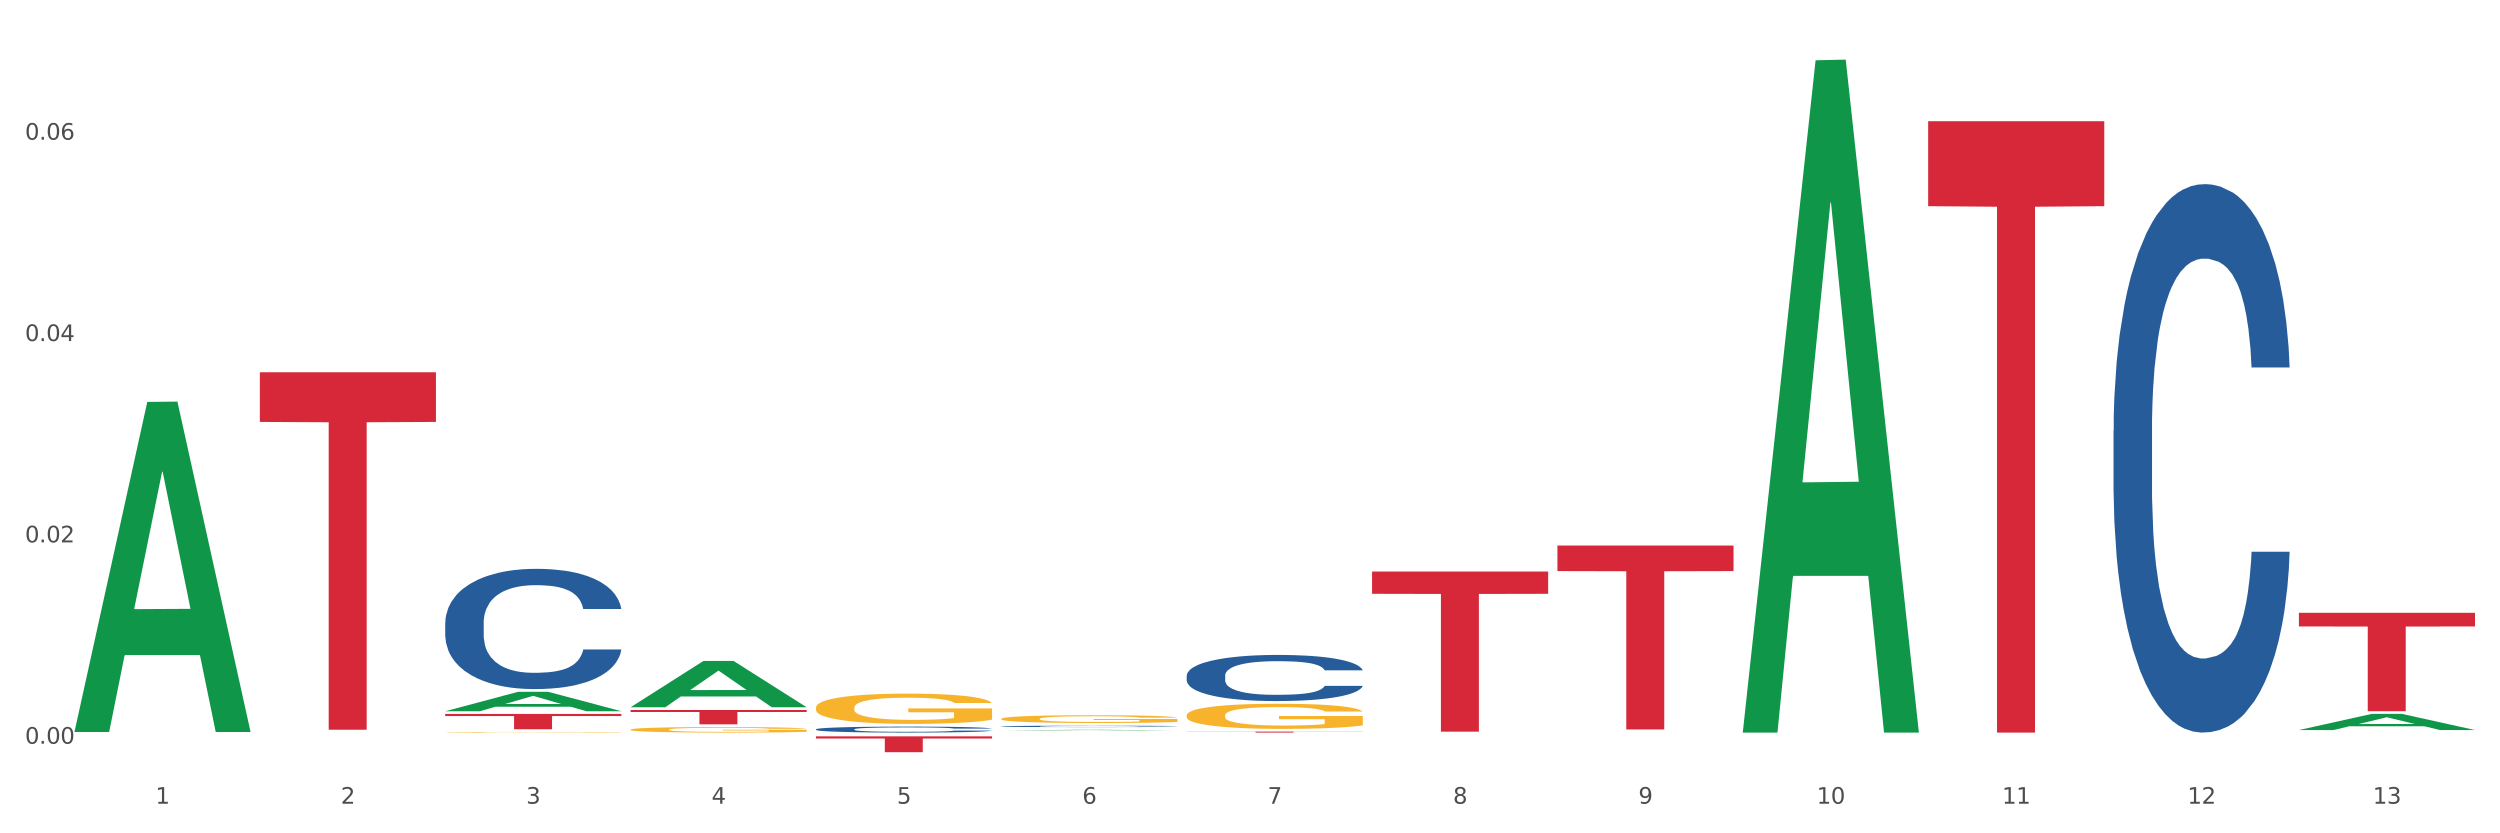 <?xml version="1.0" encoding="utf-8" standalone="no"?>
<!DOCTYPE svg PUBLIC "-//W3C//DTD SVG 1.1//EN"
  "http://www.w3.org/Graphics/SVG/1.1/DTD/svg11.dtd">
<svg xmlns:xlink="http://www.w3.org/1999/xlink" width="1080pt" height="360pt" viewBox="0 0 1080 360" xmlns="http://www.w3.org/2000/svg" version="1.1">
 <rect x="0" y="0" width="1080" height="360" fill="#333333" stroke="none"/>
 <defs>
  <style type="text/css">*{stroke-linejoin: round; stroke-linecap: butt}</style>
 </defs>
 <g id="figure_1">
  <g id="patch_1">
   <path d="M 0 360 
L 1080 360 
L 1080 0 
L 0 0 
z
" style="fill: #ffffff; stroke: #ffffff; stroke-linejoin: miter"/>
  </g>
  <g id="axes_1">
   <g id="matplotlib.axis_1">
    <g id="xtick_1">
     <g id="text_1">
      <!-- 1 -->
      <g style="fill: #4d4d4d" transform="translate(67.159 347.204) scale(0.096 -0.096)">
       <defs>
        <path id="DejaVuSans-31" d="M 794 531 
L 1825 531 
L 1825 4091 
L 703 3866 
L 703 4441 
L 1819 4666 
L 2450 4666 
L 2450 531 
L 3481 531 
L 3481 0 
L 794 0 
L 794 531 
z
" transform="scale(0.016)"/>
       </defs>
       <use xlink:href="#DejaVuSans-31"/>
      </g>
     </g>
    </g>
    <g id="xtick_2">
     <g id="text_2">
      <!-- 2 -->
      <g style="fill: #4d4d4d" transform="translate(147.238 347.204) scale(0.096 -0.096)">
       <defs>
        <path id="DejaVuSans-32" d="M 1228 531 
L 3431 531 
L 3431 0 
L 469 0 
L 469 531 
Q 828 903 1448 1529 
Q 2069 2156 2228 2338 
Q 2531 2678 2651 2914 
Q 2772 3150 2772 3378 
Q 2772 3750 2511 3984 
Q 2250 4219 1831 4219 
Q 1534 4219 1204 4116 
Q 875 4013 500 3803 
L 500 4441 
Q 881 4594 1212 4672 
Q 1544 4750 1819 4750 
Q 2544 4750 2975 4387 
Q 3406 4025 3406 3419 
Q 3406 3131 3298 2873 
Q 3191 2616 2906 2266 
Q 2828 2175 2409 1742 
Q 1991 1309 1228 531 
z
" transform="scale(0.016)"/>
       </defs>
       <use xlink:href="#DejaVuSans-32"/>
      </g>
     </g>
    </g>
    <g id="xtick_3">
     <g id="text_3">
      <!-- 3 -->
      <g style="fill: #4d4d4d" transform="translate(227.317 347.204) scale(0.096 -0.096)">
       <defs>
        <path id="DejaVuSans-33" d="M 2597 2516 
Q 3050 2419 3304 2112 
Q 3559 1806 3559 1356 
Q 3559 666 3084 287 
Q 2609 -91 1734 -91 
Q 1441 -91 1130 -33 
Q 819 25 488 141 
L 488 750 
Q 750 597 1062 519 
Q 1375 441 1716 441 
Q 2309 441 2620 675 
Q 2931 909 2931 1356 
Q 2931 1769 2642 2001 
Q 2353 2234 1838 2234 
L 1294 2234 
L 1294 2753 
L 1863 2753 
Q 2328 2753 2575 2939 
Q 2822 3125 2822 3475 
Q 2822 3834 2567 4026 
Q 2313 4219 1838 4219 
Q 1578 4219 1281 4162 
Q 984 4106 628 3988 
L 628 4550 
Q 988 4650 1302 4700 
Q 1616 4750 1894 4750 
Q 2613 4750 3031 4423 
Q 3450 4097 3450 3541 
Q 3450 3153 3228 2886 
Q 3006 2619 2597 2516 
z
" transform="scale(0.016)"/>
       </defs>
       <use xlink:href="#DejaVuSans-33"/>
      </g>
     </g>
    </g>
    <g id="xtick_4">
     <g id="text_4">
      <!-- 4 -->
      <g style="fill: #4d4d4d" transform="translate(307.396 347.204) scale(0.096 -0.096)">
       <defs>
        <path id="DejaVuSans-34" d="M 2419 4116 
L 825 1625 
L 2419 1625 
L 2419 4116 
z
M 2253 4666 
L 3047 4666 
L 3047 1625 
L 3713 1625 
L 3713 1100 
L 3047 1100 
L 3047 0 
L 2419 0 
L 2419 1100 
L 313 1100 
L 313 1709 
L 2253 4666 
z
" transform="scale(0.016)"/>
       </defs>
       <use xlink:href="#DejaVuSans-34"/>
      </g>
     </g>
    </g>
    <g id="xtick_5">
     <g id="text_5">
      <!-- 5 -->
      <g style="fill: #4d4d4d" transform="translate(387.475 347.204) scale(0.096 -0.096)">
       <defs>
        <path id="DejaVuSans-35" d="M 691 4666 
L 3169 4666 
L 3169 4134 
L 1269 4134 
L 1269 2991 
Q 1406 3038 1543 3061 
Q 1681 3084 1819 3084 
Q 2600 3084 3056 2656 
Q 3513 2228 3513 1497 
Q 3513 744 3044 326 
Q 2575 -91 1722 -91 
Q 1428 -91 1123 -41 
Q 819 9 494 109 
L 494 744 
Q 775 591 1075 516 
Q 1375 441 1709 441 
Q 2250 441 2565 725 
Q 2881 1009 2881 1497 
Q 2881 1984 2565 2268 
Q 2250 2553 1709 2553 
Q 1456 2553 1204 2497 
Q 953 2441 691 2322 
L 691 4666 
z
" transform="scale(0.016)"/>
       </defs>
       <use xlink:href="#DejaVuSans-35"/>
      </g>
     </g>
    </g>
    <g id="xtick_6">
     <g id="text_6">
      <!-- 6 -->
      <g style="fill: #4d4d4d" transform="translate(467.554 347.204) scale(0.096 -0.096)">
       <defs>
        <path id="DejaVuSans-36" d="M 2113 2584 
Q 1688 2584 1439 2293 
Q 1191 2003 1191 1497 
Q 1191 994 1439 701 
Q 1688 409 2113 409 
Q 2538 409 2786 701 
Q 3034 994 3034 1497 
Q 3034 2003 2786 2293 
Q 2538 2584 2113 2584 
z
M 3366 4563 
L 3366 3988 
Q 3128 4100 2886 4159 
Q 2644 4219 2406 4219 
Q 1781 4219 1451 3797 
Q 1122 3375 1075 2522 
Q 1259 2794 1537 2939 
Q 1816 3084 2150 3084 
Q 2853 3084 3261 2657 
Q 3669 2231 3669 1497 
Q 3669 778 3244 343 
Q 2819 -91 2113 -91 
Q 1303 -91 875 529 
Q 447 1150 447 2328 
Q 447 3434 972 4092 
Q 1497 4750 2381 4750 
Q 2619 4750 2861 4703 
Q 3103 4656 3366 4563 
z
" transform="scale(0.016)"/>
       </defs>
       <use xlink:href="#DejaVuSans-36"/>
      </g>
     </g>
    </g>
    <g id="xtick_7">
     <g id="text_7">
      <!-- 7 -->
      <g style="fill: #4d4d4d" transform="translate(547.634 347.204) scale(0.096 -0.096)">
       <defs>
        <path id="DejaVuSans-37" d="M 525 4666 
L 3525 4666 
L 3525 4397 
L 1831 0 
L 1172 0 
L 2766 4134 
L 525 4134 
L 525 4666 
z
" transform="scale(0.016)"/>
       </defs>
       <use xlink:href="#DejaVuSans-37"/>
      </g>
     </g>
    </g>
    <g id="xtick_8">
     <g id="text_8">
      <!-- 8 -->
      <g style="fill: #4d4d4d" transform="translate(627.713 347.204) scale(0.096 -0.096)">
       <defs>
        <path id="DejaVuSans-38" d="M 2034 2216 
Q 1584 2216 1326 1975 
Q 1069 1734 1069 1313 
Q 1069 891 1326 650 
Q 1584 409 2034 409 
Q 2484 409 2743 651 
Q 3003 894 3003 1313 
Q 3003 1734 2745 1975 
Q 2488 2216 2034 2216 
z
M 1403 2484 
Q 997 2584 770 2862 
Q 544 3141 544 3541 
Q 544 4100 942 4425 
Q 1341 4750 2034 4750 
Q 2731 4750 3128 4425 
Q 3525 4100 3525 3541 
Q 3525 3141 3298 2862 
Q 3072 2584 2669 2484 
Q 3125 2378 3379 2068 
Q 3634 1759 3634 1313 
Q 3634 634 3220 271 
Q 2806 -91 2034 -91 
Q 1263 -91 848 271 
Q 434 634 434 1313 
Q 434 1759 690 2068 
Q 947 2378 1403 2484 
z
M 1172 3481 
Q 1172 3119 1398 2916 
Q 1625 2713 2034 2713 
Q 2441 2713 2670 2916 
Q 2900 3119 2900 3481 
Q 2900 3844 2670 4047 
Q 2441 4250 2034 4250 
Q 1625 4250 1398 4047 
Q 1172 3844 1172 3481 
z
" transform="scale(0.016)"/>
       </defs>
       <use xlink:href="#DejaVuSans-38"/>
      </g>
     </g>
    </g>
    <g id="xtick_9">
     <g id="text_9">
      <!-- 9 -->
      <g style="fill: #4d4d4d" transform="translate(707.792 347.204) scale(0.096 -0.096)">
       <defs>
        <path id="DejaVuSans-39" d="M 703 97 
L 703 672 
Q 941 559 1184 500 
Q 1428 441 1663 441 
Q 2288 441 2617 861 
Q 2947 1281 2994 2138 
Q 2813 1869 2534 1725 
Q 2256 1581 1919 1581 
Q 1219 1581 811 2004 
Q 403 2428 403 3163 
Q 403 3881 828 4315 
Q 1253 4750 1959 4750 
Q 2769 4750 3195 4129 
Q 3622 3509 3622 2328 
Q 3622 1225 3098 567 
Q 2575 -91 1691 -91 
Q 1453 -91 1209 -44 
Q 966 3 703 97 
z
M 1959 2075 
Q 2384 2075 2632 2365 
Q 2881 2656 2881 3163 
Q 2881 3666 2632 3958 
Q 2384 4250 1959 4250 
Q 1534 4250 1286 3958 
Q 1038 3666 1038 3163 
Q 1038 2656 1286 2365 
Q 1534 2075 1959 2075 
z
" transform="scale(0.016)"/>
       </defs>
       <use xlink:href="#DejaVuSans-39"/>
      </g>
     </g>
    </g>
    <g id="xtick_10">
     <g id="text_10">
      <!-- 10 -->
      <g style="fill: #4d4d4d" transform="translate(784.817 347.204) scale(0.096 -0.096)">
       <defs>
        <path id="DejaVuSans-30" d="M 2034 4250 
Q 1547 4250 1301 3770 
Q 1056 3291 1056 2328 
Q 1056 1369 1301 889 
Q 1547 409 2034 409 
Q 2525 409 2770 889 
Q 3016 1369 3016 2328 
Q 3016 3291 2770 3770 
Q 2525 4250 2034 4250 
z
M 2034 4750 
Q 2819 4750 3233 4129 
Q 3647 3509 3647 2328 
Q 3647 1150 3233 529 
Q 2819 -91 2034 -91 
Q 1250 -91 836 529 
Q 422 1150 422 2328 
Q 422 3509 836 4129 
Q 1250 4750 2034 4750 
z
" transform="scale(0.016)"/>
       </defs>
       <use xlink:href="#DejaVuSans-31"/>
       <use xlink:href="#DejaVuSans-30" transform="translate(63.623 0)"/>
      </g>
     </g>
    </g>
    <g id="xtick_11">
     <g id="text_11">
      <!-- 11 -->
      <g style="fill: #4d4d4d" transform="translate(864.896 347.204) scale(0.096 -0.096)">
       <use xlink:href="#DejaVuSans-31"/>
       <use xlink:href="#DejaVuSans-31" transform="translate(63.623 0)"/>
      </g>
     </g>
    </g>
    <g id="xtick_12">
     <g id="text_12">
      <!-- 12 -->
      <g style="fill: #4d4d4d" transform="translate(944.975 347.204) scale(0.096 -0.096)">
       <use xlink:href="#DejaVuSans-31"/>
       <use xlink:href="#DejaVuSans-32" transform="translate(63.623 0)"/>
      </g>
     </g>
    </g>
    <g id="xtick_13">
     <g id="text_13">
      <!-- 13 -->
      <g style="fill: #4d4d4d" transform="translate(1025.054 347.204) scale(0.096 -0.096)">
       <use xlink:href="#DejaVuSans-31"/>
       <use xlink:href="#DejaVuSans-33" transform="translate(63.623 0)"/>
      </g>
     </g>
    </g>
    <g id="xtick_14"/>
    <g id="xtick_15"/>
    <g id="xtick_16"/>
    <g id="xtick_17"/>
    <g id="xtick_18"/>
    <g id="xtick_19"/>
    <g id="xtick_20"/>
    <g id="xtick_21"/>
    <g id="xtick_22"/>
    <g id="xtick_23"/>
    <g id="xtick_24"/>
    <g id="xtick_25"/>
   </g>
   <g id="matplotlib.axis_2">
    <g id="ytick_1">
     <g id="text_14">
      <!-- 0.00 -->
      <g style="fill: #4d4d4d" transform="translate(10.8 321.289) scale(0.096 -0.096)">
       <defs>
        <path id="DejaVuSans-2e" d="M 684 794 
L 1344 794 
L 1344 0 
L 684 0 
L 684 794 
z
" transform="scale(0.016)"/>
       </defs>
       <use xlink:href="#DejaVuSans-30"/>
       <use xlink:href="#DejaVuSans-2e" transform="translate(63.623 0)"/>
       <use xlink:href="#DejaVuSans-30" transform="translate(95.41 0)"/>
       <use xlink:href="#DejaVuSans-30" transform="translate(159.033 0)"/>
      </g>
     </g>
    </g>
    <g id="ytick_2">
     <g id="text_15">
      <!-- 0.02 -->
      <g style="fill: #4d4d4d" transform="translate(10.8 234.309) scale(0.096 -0.096)">
       <use xlink:href="#DejaVuSans-30"/>
       <use xlink:href="#DejaVuSans-2e" transform="translate(63.623 0)"/>
       <use xlink:href="#DejaVuSans-30" transform="translate(95.41 0)"/>
       <use xlink:href="#DejaVuSans-32" transform="translate(159.033 0)"/>
      </g>
     </g>
    </g>
    <g id="ytick_3">
     <g id="text_16">
      <!-- 0.04 -->
      <g style="fill: #4d4d4d" transform="translate(10.8 147.33) scale(0.096 -0.096)">
       <use xlink:href="#DejaVuSans-30"/>
       <use xlink:href="#DejaVuSans-2e" transform="translate(63.623 0)"/>
       <use xlink:href="#DejaVuSans-30" transform="translate(95.41 0)"/>
       <use xlink:href="#DejaVuSans-34" transform="translate(159.033 0)"/>
      </g>
     </g>
    </g>
    <g id="ytick_4">
     <g id="text_17">
      <!-- 0.06 -->
      <g style="fill: #4d4d4d" transform="translate(10.8 60.35) scale(0.096 -0.096)">
       <use xlink:href="#DejaVuSans-30"/>
       <use xlink:href="#DejaVuSans-2e" transform="translate(63.623 0)"/>
       <use xlink:href="#DejaVuSans-30" transform="translate(95.41 0)"/>
       <use xlink:href="#DejaVuSans-36" transform="translate(159.033 0)"/>
      </g>
     </g>
    </g>
    <g id="ytick_5"/>
    <g id="ytick_6"/>
    <g id="ytick_7"/>
    <g id="ytick_8"/>
   </g>
   <g id="PolyCollection_1">
    <path d="M 32.175 315.951 
L 32.253 315.817 
L 63.625 173.626 
L 76.644 173.492 
L 108.25 316.219 
L 93.192 316.219 
L 86.369 282.983 
L 53.978 282.983 
L 53.743 283.519 
L 47.155 316.219 
L 32.175 316.219 
L 32.175 315.951 
L 58.056 263.148 
L 82.291 263.014 
L 70.291 203.913 
L 70.134 203.645 
L 69.977 204.047 
L 57.978 263.014 
L 58.056 263.148 
L 32.175 315.951 
z
" clip-path="url(#p0281489a47)" style="fill: #109648"/>
    <path d="M 192.333 316.326 
L 192.423 316.326 
L 192.423 316.317 
L 192.603 316.309 
L 193.501 316.29 
L 194.848 316.275 
L 195.836 316.266 
L 196.824 316.26 
L 197.992 316.253 
L 199.429 316.246 
L 202.034 316.236 
L 203.65 316.23 
L 205.626 316.225 
L 209.219 316.217 
L 211.824 316.212 
L 214.518 316.208 
L 218.919 316.204 
L 221.793 316.202 
L 224.847 316.2 
L 228.53 316.199 
L 231.314 316.199 
L 237.422 316.2 
L 242.631 316.202 
L 245.146 316.204 
L 248.379 316.207 
L 250.086 316.209 
L 252.87 316.213 
L 255.744 316.218 
L 257.72 316.223 
L 260.684 316.231 
L 262.93 316.24 
L 264.995 316.25 
L 266.073 316.258 
L 266.882 316.264 
L 267.6 316.272 
L 268.319 316.284 
L 252.152 316.284 
L 251.523 316.276 
L 250.535 316.267 
L 249.098 316.259 
L 247.84 316.254 
L 245.685 316.248 
L 243.709 316.244 
L 241.643 316.241 
L 239.128 316.239 
L 237.152 316.237 
L 234.368 316.236 
L 228.889 316.237 
L 225.206 316.239 
L 222.692 316.241 
L 221.075 316.243 
L 219.638 316.246 
L 218.021 316.249 
L 216.135 316.255 
L 214.788 316.259 
L 213.44 316.265 
L 212.363 316.271 
L 211.375 316.278 
L 210.566 316.286 
L 209.937 316.294 
L 209.399 316.303 
L 208.949 316.319 
L 208.949 316.354 
L 209.129 316.361 
L 209.578 316.372 
L 210.117 316.379 
L 211.015 316.389 
L 211.824 316.395 
L 213.351 316.404 
L 215.057 316.411 
L 216.404 316.416 
L 217.752 316.42 
L 220.087 316.426 
L 222.692 316.43 
L 224.937 316.433 
L 227.991 316.436 
L 230.057 316.437 
L 231.853 316.437 
L 236.254 316.437 
L 239.398 316.436 
L 242.9 316.435 
L 245.595 316.432 
L 247.84 316.43 
L 250.355 316.425 
L 251.972 316.421 
L 251.972 316.368 
L 232.212 316.368 
L 232.212 316.333 
L 268.408 316.333 
L 268.408 316.436 
L 266.882 316.441 
L 265.175 316.446 
L 263.379 316.45 
L 260.684 316.455 
L 257.451 316.46 
L 254.577 316.464 
L 251.523 316.467 
L 247.93 316.469 
L 243.26 316.472 
L 240.386 316.473 
L 236.793 316.474 
L 232.571 316.474 
L 228.889 316.473 
L 225.296 316.472 
L 221.524 316.47 
L 217.841 316.467 
L 215.057 316.463 
L 212.273 316.459 
L 209.309 316.454 
L 206.974 316.449 
L 205.177 316.445 
L 203.201 316.439 
L 201.046 316.431 
L 199.429 316.425 
L 197.992 316.418 
L 196.465 316.408 
L 195.387 316.401 
L 194.309 316.391 
L 193.681 316.384 
L 192.962 316.372 
L 192.423 316.357 
L 192.333 316.326 
z
" clip-path="url(#p0281489a47)" style="fill: #f7b32b"/>
    <path d="M 192.333 269.076 
L 192.423 269.029 
L 192.423 267.701 
L 192.693 265.898 
L 193.682 262.577 
L 194.941 260.062 
L 197.099 257.121 
L 198.268 255.887 
L 199.797 254.511 
L 202.944 252.281 
L 206.541 250.383 
L 209.059 249.34 
L 210.947 248.675 
L 215.174 247.489 
L 217.602 246.967 
L 220.12 246.54 
L 222.278 246.256 
L 225.875 245.924 
L 228.752 245.781 
L 232.079 245.734 
L 234.867 245.781 
L 238.554 245.971 
L 243.949 246.54 
L 246.018 246.873 
L 248.805 247.442 
L 251.683 248.201 
L 254.021 248.96 
L 256.718 250.051 
L 259.506 251.475 
L 262.204 253.278 
L 264.092 254.938 
L 265.621 256.694 
L 266.97 258.829 
L 267.959 261.153 
L 268.408 263.098 
L 251.953 263.098 
L 251.503 261.343 
L 250.604 259.445 
L 249.704 258.164 
L 248.715 257.121 
L 247.187 255.934 
L 245.838 255.175 
L 243.59 254.274 
L 241.521 253.705 
L 239.813 253.372 
L 237.745 253.088 
L 233.338 252.803 
L 230.191 252.803 
L 228.213 252.898 
L 225.785 253.135 
L 223.717 253.467 
L 221.289 254.037 
L 219.4 254.653 
L 217.512 255.46 
L 216.433 256.029 
L 214.814 257.073 
L 213.735 257.927 
L 212.296 259.398 
L 211.487 260.442 
L 210.048 263.146 
L 209.419 265.139 
L 209.149 266.514 
L 208.969 268.033 
L 208.969 275.434 
L 209.509 278.755 
L 209.958 280.178 
L 210.678 281.792 
L 212.027 283.879 
L 214.005 285.919 
L 216.073 287.39 
L 217.782 288.291 
L 219.4 288.956 
L 221.019 289.477 
L 222.997 289.952 
L 224.616 290.237 
L 227.044 290.521 
L 229.921 290.664 
L 232.169 290.664 
L 236.755 290.426 
L 238.824 290.189 
L 240.802 289.857 
L 242.96 289.335 
L 244.669 288.766 
L 245.658 288.339 
L 247.276 287.437 
L 248.535 286.488 
L 249.615 285.397 
L 250.334 284.448 
L 251.143 283.025 
L 251.773 281.412 
L 251.953 280.558 
L 268.408 280.558 
L 268.049 282.266 
L 267.419 283.927 
L 266.16 286.156 
L 265.171 287.437 
L 263.643 289.003 
L 262.024 290.331 
L 259.776 291.802 
L 257.708 292.893 
L 255.549 293.842 
L 253.211 294.696 
L 248.985 295.882 
L 247.456 296.215 
L 244.219 296.784 
L 241.701 297.116 
L 238.014 297.448 
L 234.238 297.638 
L 230.281 297.685 
L 226.774 297.59 
L 222.907 297.306 
L 220.479 297.021 
L 217.782 296.594 
L 214.634 295.93 
L 211.667 295.123 
L 208.879 294.174 
L 206.271 293.083 
L 203.843 291.85 
L 200.696 289.81 
L 198.358 287.817 
L 196.65 285.967 
L 195.481 284.401 
L 194.312 282.408 
L 193.682 281.032 
L 192.693 277.711 
L 192.333 274.627 
L 192.333 269.076 
z
" clip-path="url(#p0281489a47)" style="fill: #255c99"/>
    <path d="M 352.492 315.054 
L 352.582 315.051 
L 352.582 314.985 
L 352.851 314.896 
L 353.84 314.731 
L 355.099 314.606 
L 357.258 314.46 
L 358.427 314.399 
L 359.955 314.331 
L 363.103 314.22 
L 366.699 314.126 
L 369.217 314.074 
L 371.106 314.041 
L 375.332 313.982 
L 377.76 313.956 
L 380.278 313.935 
L 382.436 313.921 
L 386.033 313.904 
L 388.911 313.897 
L 392.238 313.895 
L 395.025 313.897 
L 398.712 313.907 
L 404.108 313.935 
L 406.176 313.952 
L 408.963 313.98 
L 411.841 314.017 
L 414.179 314.055 
L 416.877 314.109 
L 419.664 314.18 
L 422.362 314.269 
L 424.25 314.352 
L 425.779 314.439 
L 427.128 314.545 
L 428.117 314.66 
L 428.567 314.757 
L 412.111 314.757 
L 411.661 314.67 
L 410.762 314.576 
L 409.863 314.512 
L 408.874 314.46 
L 407.345 314.401 
L 405.996 314.364 
L 403.748 314.319 
L 401.68 314.291 
L 399.971 314.274 
L 397.903 314.26 
L 393.497 314.246 
L 390.349 314.246 
L 388.371 314.251 
L 385.943 314.262 
L 383.875 314.279 
L 381.447 314.307 
L 379.559 314.338 
L 377.67 314.378 
L 376.591 314.406 
L 374.972 314.458 
L 373.893 314.5 
L 372.455 314.573 
L 371.645 314.625 
L 370.207 314.759 
L 369.577 314.858 
L 369.307 314.927 
L 369.127 315.002 
L 369.127 315.369 
L 369.667 315.534 
L 370.117 315.605 
L 370.836 315.685 
L 372.185 315.789 
L 374.163 315.89 
L 376.231 315.963 
L 377.94 316.008 
L 379.559 316.041 
L 381.177 316.067 
L 383.155 316.09 
L 384.774 316.104 
L 387.202 316.118 
L 390.08 316.125 
L 392.328 316.125 
L 396.914 316.114 
L 398.982 316.102 
L 400.96 316.085 
L 403.118 316.059 
L 404.827 316.031 
L 405.816 316.01 
L 407.435 315.965 
L 408.694 315.918 
L 409.773 315.864 
L 410.492 315.817 
L 411.302 315.746 
L 411.931 315.666 
L 412.111 315.624 
L 428.567 315.624 
L 428.207 315.709 
L 427.578 315.791 
L 426.319 315.902 
L 425.33 315.965 
L 423.801 316.043 
L 422.182 316.109 
L 419.934 316.182 
L 417.866 316.236 
L 415.708 316.283 
L 413.37 316.326 
L 409.143 316.384 
L 407.615 316.401 
L 404.377 316.429 
L 401.86 316.446 
L 398.173 316.462 
L 394.396 316.472 
L 390.439 316.474 
L 386.932 316.469 
L 383.066 316.455 
L 380.638 316.441 
L 377.94 316.42 
L 374.793 316.387 
L 371.825 316.347 
L 369.038 316.3 
L 366.43 316.246 
L 364.002 316.184 
L 360.854 316.083 
L 358.516 315.984 
L 356.808 315.892 
L 355.639 315.815 
L 354.47 315.716 
L 353.84 315.647 
L 352.851 315.482 
L 352.492 315.329 
L 352.492 315.054 
z
" clip-path="url(#p0281489a47)" style="fill: #255c99"/>
    <path d="M 432.571 313.779 
L 432.661 313.778 
L 432.661 313.763 
L 432.93 313.742 
L 433.92 313.703 
L 435.179 313.673 
L 437.337 313.639 
L 438.506 313.624 
L 440.034 313.608 
L 443.182 313.582 
L 446.779 313.56 
L 449.297 313.547 
L 451.185 313.54 
L 455.411 313.526 
L 457.839 313.52 
L 460.357 313.515 
L 462.515 313.511 
L 466.112 313.507 
L 468.99 313.506 
L 472.317 313.505 
L 475.105 313.506 
L 478.791 313.508 
L 484.187 313.515 
L 486.255 313.518 
L 489.043 313.525 
L 491.92 313.534 
L 494.258 313.543 
L 496.956 313.556 
L 499.744 313.572 
L 502.441 313.594 
L 504.33 313.613 
L 505.858 313.634 
L 507.207 313.659 
L 508.196 313.686 
L 508.646 313.709 
L 492.19 313.709 
L 491.74 313.688 
L 490.841 313.666 
L 489.942 313.651 
L 488.953 313.639 
L 487.424 313.625 
L 486.075 313.616 
L 483.827 313.605 
L 481.759 313.599 
L 480.05 313.595 
L 477.982 313.591 
L 473.576 313.588 
L 470.429 313.588 
L 468.45 313.589 
L 466.022 313.592 
L 463.954 313.596 
L 461.526 313.602 
L 459.638 313.61 
L 457.749 313.619 
L 456.67 313.626 
L 455.052 313.638 
L 453.973 313.648 
L 452.534 313.665 
L 451.724 313.678 
L 450.286 313.709 
L 449.656 313.733 
L 449.386 313.749 
L 449.207 313.767 
L 449.207 313.854 
L 449.746 313.893 
L 450.196 313.909 
L 450.915 313.928 
L 452.264 313.953 
L 454.242 313.977 
L 456.311 313.994 
L 458.019 314.005 
L 459.638 314.012 
L 461.256 314.018 
L 463.235 314.024 
L 464.853 314.027 
L 467.281 314.031 
L 470.159 314.032 
L 472.407 314.032 
L 476.993 314.03 
L 479.061 314.027 
L 481.039 314.023 
L 483.198 314.017 
L 484.906 314.01 
L 485.895 314.005 
L 487.514 313.994 
L 488.773 313.983 
L 489.852 313.971 
L 490.571 313.959 
L 491.381 313.943 
L 492.01 313.924 
L 492.19 313.914 
L 508.646 313.914 
L 508.286 313.934 
L 507.657 313.953 
L 506.398 313.979 
L 505.409 313.994 
L 503.88 314.013 
L 502.261 314.028 
L 500.013 314.046 
L 497.945 314.059 
L 495.787 314.07 
L 493.449 314.08 
L 489.222 314.094 
L 487.694 314.097 
L 484.457 314.104 
L 481.939 314.108 
L 478.252 314.112 
L 474.475 314.114 
L 470.518 314.115 
L 467.011 314.114 
L 463.145 314.11 
L 460.717 314.107 
L 458.019 314.102 
L 454.872 314.094 
L 451.904 314.085 
L 449.117 314.074 
L 446.509 314.061 
L 444.081 314.046 
L 440.934 314.022 
L 438.596 313.999 
L 436.887 313.977 
L 435.718 313.959 
L 434.549 313.935 
L 433.92 313.919 
L 432.93 313.88 
L 432.571 313.844 
L 432.571 313.779 
z
" clip-path="url(#p0281489a47)" style="fill: #255c99"/>
    <path d="M 512.65 291.883 
L 512.74 291.864 
L 512.74 291.355 
L 513.01 290.663 
L 513.999 289.389 
L 515.258 288.425 
L 517.416 287.297 
L 518.585 286.824 
L 520.114 286.296 
L 523.261 285.44 
L 526.858 284.713 
L 529.376 284.312 
L 531.264 284.057 
L 535.49 283.602 
L 537.918 283.402 
L 540.436 283.238 
L 542.594 283.129 
L 546.191 283.002 
L 549.069 282.947 
L 552.396 282.929 
L 555.184 282.947 
L 558.871 283.02 
L 564.266 283.238 
L 566.334 283.366 
L 569.122 283.584 
L 571.999 283.875 
L 574.337 284.167 
L 577.035 284.585 
L 579.823 285.131 
L 582.52 285.823 
L 584.409 286.46 
L 585.937 287.133 
L 587.286 287.952 
L 588.275 288.843 
L 588.725 289.59 
L 572.269 289.59 
L 571.819 288.916 
L 570.92 288.188 
L 570.021 287.697 
L 569.032 287.297 
L 567.503 286.842 
L 566.154 286.551 
L 563.906 286.205 
L 561.838 285.986 
L 560.129 285.859 
L 558.061 285.75 
L 553.655 285.641 
L 550.508 285.641 
L 548.529 285.677 
L 546.101 285.768 
L 544.033 285.895 
L 541.605 286.114 
L 539.717 286.35 
L 537.828 286.66 
L 536.749 286.878 
L 535.131 287.278 
L 534.052 287.606 
L 532.613 288.17 
L 531.804 288.571 
L 530.365 289.608 
L 529.735 290.372 
L 529.466 290.9 
L 529.286 291.482 
L 529.286 294.321 
L 529.825 295.595 
L 530.275 296.141 
L 530.994 296.76 
L 532.343 297.56 
L 534.321 298.343 
L 536.39 298.907 
L 538.098 299.253 
L 539.717 299.508 
L 541.335 299.708 
L 543.314 299.89 
L 544.932 299.999 
L 547.36 300.108 
L 550.238 300.163 
L 552.486 300.163 
L 557.072 300.072 
L 559.14 299.981 
L 561.119 299.853 
L 563.277 299.653 
L 564.985 299.435 
L 565.974 299.271 
L 567.593 298.925 
L 568.852 298.561 
L 569.931 298.143 
L 570.65 297.779 
L 571.46 297.233 
L 572.089 296.614 
L 572.269 296.287 
L 588.725 296.287 
L 588.365 296.942 
L 587.736 297.579 
L 586.477 298.434 
L 585.488 298.925 
L 583.959 299.526 
L 582.341 300.035 
L 580.092 300.6 
L 578.024 301.018 
L 575.866 301.382 
L 573.528 301.71 
L 569.302 302.165 
L 567.773 302.292 
L 564.536 302.51 
L 562.018 302.638 
L 558.331 302.765 
L 554.554 302.838 
L 550.598 302.856 
L 547.091 302.82 
L 543.224 302.71 
L 540.796 302.601 
L 538.098 302.438 
L 534.951 302.183 
L 531.983 301.873 
L 529.196 301.509 
L 526.588 301.091 
L 524.16 300.618 
L 521.013 299.835 
L 518.675 299.071 
L 516.966 298.361 
L 515.797 297.761 
L 514.628 296.996 
L 513.999 296.469 
L 513.01 295.195 
L 512.65 294.012 
L 512.65 291.883 
z
" clip-path="url(#p0281489a47)" style="fill: #255c99"/>
    <path d="M 913.046 185.996 
L 913.136 185.78 
L 913.136 179.721 
L 913.405 171.498 
L 914.395 156.352 
L 915.653 144.883 
L 917.812 131.468 
L 918.981 125.842 
L 920.509 119.567 
L 923.657 109.397 
L 927.254 100.742 
L 929.771 95.981 
L 931.66 92.952 
L 935.886 87.542 
L 938.314 85.162 
L 940.832 83.215 
L 942.99 81.916 
L 946.587 80.402 
L 949.465 79.753 
L 952.792 79.536 
L 955.579 79.753 
L 959.266 80.618 
L 964.662 83.215 
L 966.73 84.729 
L 969.518 87.326 
L 972.395 90.788 
L 974.733 94.25 
L 977.431 99.227 
L 980.218 105.718 
L 982.916 113.941 
L 984.805 121.514 
L 986.333 129.52 
L 987.682 139.257 
L 988.671 149.86 
L 989.121 158.732 
L 972.665 158.732 
L 972.215 150.726 
L 971.316 142.07 
L 970.417 136.228 
L 969.428 131.468 
L 967.899 126.058 
L 966.55 122.596 
L 964.302 118.485 
L 962.234 115.888 
L 960.525 114.374 
L 958.457 113.075 
L 954.051 111.777 
L 950.903 111.777 
L 948.925 112.21 
L 946.497 113.292 
L 944.429 114.806 
L 942.001 117.403 
L 940.113 120.216 
L 938.224 123.894 
L 937.145 126.491 
L 935.527 131.251 
L 934.447 135.146 
L 933.009 141.854 
L 932.199 146.614 
L 930.761 158.948 
L 930.131 168.036 
L 929.861 174.311 
L 929.681 181.236 
L 929.681 214.991 
L 930.221 230.138 
L 930.671 236.629 
L 931.39 243.986 
L 932.739 253.507 
L 934.717 262.811 
L 936.785 269.519 
L 938.494 273.63 
L 940.113 276.66 
L 941.731 279.04 
L 943.71 281.204 
L 945.328 282.502 
L 947.756 283.8 
L 950.634 284.45 
L 952.882 284.45 
L 957.468 283.368 
L 959.536 282.286 
L 961.514 280.771 
L 963.673 278.391 
L 965.381 275.794 
L 966.37 273.847 
L 967.989 269.736 
L 969.248 265.408 
L 970.327 260.431 
L 971.046 256.104 
L 971.856 249.612 
L 972.485 242.255 
L 972.665 238.36 
L 989.121 238.36 
L 988.761 246.15 
L 988.132 253.723 
L 986.873 263.893 
L 985.884 269.736 
L 984.355 276.876 
L 982.736 282.935 
L 980.488 289.643 
L 978.42 294.619 
L 976.262 298.947 
L 973.924 302.842 
L 969.697 308.251 
L 968.169 309.766 
L 964.931 312.363 
L 962.414 313.877 
L 958.727 315.392 
L 954.95 316.258 
L 950.993 316.474 
L 947.486 316.041 
L 943.62 314.743 
L 941.192 313.445 
L 938.494 311.497 
L 935.347 308.468 
L 932.379 304.789 
L 929.592 300.462 
L 926.984 295.485 
L 924.556 289.859 
L 921.409 280.555 
L 919.071 271.467 
L 917.362 263.028 
L 916.193 255.887 
L 915.024 246.799 
L 914.395 240.524 
L 913.405 225.377 
L 913.046 211.313 
L 913.046 185.996 
z
" clip-path="url(#p0281489a47)" style="fill: #255c99"/>
    <path d="M 993.125 264.722 
L 1069.2 264.722 
L 1069.2 270.628 
L 1039.275 270.668 
L 1039.275 307.225 
L 1022.87 307.225 
L 1022.87 270.668 
L 993.125 270.628 
L 993.125 264.762 
L 993.125 264.722 
z
" clip-path="url(#p0281489a47)" style="fill: #d62839"/>
    <path d="M 672.808 235.657 
L 748.883 235.657 
L 748.883 246.703 
L 718.958 246.778 
L 718.958 315.141 
L 702.553 315.141 
L 702.553 246.778 
L 672.808 246.703 
L 672.808 235.732 
L 672.808 235.657 
z
" clip-path="url(#p0281489a47)" style="fill: #d62839"/>
    <path d="M 592.729 246.911 
L 668.804 246.911 
L 668.804 256.525 
L 638.879 256.59 
L 638.879 316.091 
L 622.474 316.091 
L 622.474 256.59 
L 592.729 256.525 
L 592.729 246.976 
L 592.729 246.911 
z
" clip-path="url(#p0281489a47)" style="fill: #d62839"/>
    <path d="M 512.65 316.043 
L 588.725 316.043 
L 588.725 316.103 
L 558.8 316.103 
L 558.8 316.474 
L 542.395 316.474 
L 542.395 316.103 
L 512.65 316.103 
L 512.65 316.044 
L 512.65 316.043 
z
" clip-path="url(#p0281489a47)" style="fill: #d62839"/>
    <path d="M 352.492 318.084 
L 428.567 318.084 
L 428.567 319.038 
L 398.641 319.045 
L 398.641 324.95 
L 382.237 324.95 
L 382.237 319.045 
L 352.492 319.038 
L 352.492 318.091 
L 352.492 318.084 
z
" clip-path="url(#p0281489a47)" style="fill: #d62839"/>
    <path d="M 272.412 306.715 
L 348.488 306.715 
L 348.488 307.578 
L 318.562 307.583 
L 318.562 312.921 
L 302.157 312.921 
L 302.157 307.583 
L 272.412 307.578 
L 272.412 306.721 
L 272.412 306.715 
z
" clip-path="url(#p0281489a47)" style="fill: #d62839"/>
    <path d="M 192.333 308.43 
L 268.408 308.43 
L 268.408 309.347 
L 238.483 309.353 
L 238.483 315.032 
L 222.078 315.032 
L 222.078 309.353 
L 192.333 309.347 
L 192.333 308.436 
L 192.333 308.43 
z
" clip-path="url(#p0281489a47)" style="fill: #d62839"/>
    <path d="M 112.254 160.813 
L 188.329 160.813 
L 188.329 182.272 
L 158.404 182.417 
L 158.404 315.231 
L 141.999 315.231 
L 141.999 182.417 
L 112.254 182.272 
L 112.254 160.958 
L 112.254 160.813 
z
" clip-path="url(#p0281489a47)" style="fill: #d62839"/>
    <path d="M 832.967 52.362 
L 909.042 52.362 
L 909.042 89.065 
L 879.116 89.313 
L 879.116 316.474 
L 862.712 316.474 
L 862.712 89.313 
L 832.967 89.065 
L 832.967 52.61 
L 832.967 52.362 
z
" clip-path="url(#p0281489a47)" style="fill: #d62839"/>
    <path d="M 432.571 310.531 
L 432.661 310.528 
L 432.661 310.418 
L 432.84 310.323 
L 433.738 310.093 
L 435.086 309.903 
L 436.074 309.801 
L 437.062 309.719 
L 438.229 309.636 
L 439.666 309.55 
L 442.271 309.424 
L 443.888 309.36 
L 445.864 309.292 
L 449.456 309.194 
L 452.061 309.139 
L 454.756 309.093 
L 459.157 309.038 
L 462.031 309.013 
L 465.085 308.995 
L 468.767 308.983 
L 471.551 308.98 
L 477.659 308.989 
L 482.868 309.016 
L 485.383 309.038 
L 488.617 309.075 
L 490.323 309.099 
L 493.108 309.148 
L 495.982 309.213 
L 497.958 309.268 
L 500.922 309.372 
L 503.167 309.476 
L 505.233 309.605 
L 506.311 309.694 
L 507.119 309.777 
L 507.838 309.872 
L 508.556 310.022 
L 492.389 310.022 
L 491.76 309.915 
L 490.772 309.814 
L 489.335 309.716 
L 488.078 309.654 
L 485.922 309.578 
L 483.946 309.528 
L 481.88 309.492 
L 479.366 309.461 
L 477.39 309.446 
L 474.605 309.433 
L 469.126 309.436 
L 465.444 309.461 
L 462.929 309.492 
L 461.312 309.519 
L 459.875 309.55 
L 458.258 309.593 
L 456.372 309.657 
L 455.025 309.716 
L 453.678 309.789 
L 452.6 309.863 
L 451.612 309.949 
L 450.804 310.041 
L 450.175 310.136 
L 449.636 310.252 
L 449.187 310.445 
L 449.187 310.866 
L 449.367 310.961 
L 449.816 311.086 
L 450.355 311.181 
L 451.253 311.295 
L 452.061 311.372 
L 453.588 311.482 
L 455.295 311.574 
L 456.642 311.632 
L 457.989 311.681 
L 460.324 311.749 
L 462.929 311.804 
L 465.174 311.838 
L 468.228 311.868 
L 470.294 311.881 
L 472.09 311.887 
L 476.491 311.887 
L 479.635 311.878 
L 483.138 311.856 
L 485.832 311.828 
L 488.078 311.795 
L 490.593 311.74 
L 492.209 311.687 
L 492.209 311.046 
L 472.45 311.043 
L 472.45 310.617 
L 508.646 310.617 
L 508.646 311.868 
L 507.119 311.933 
L 505.413 311.991 
L 503.616 312.043 
L 500.922 312.108 
L 497.688 312.169 
L 494.814 312.212 
L 491.76 312.249 
L 488.168 312.282 
L 483.497 312.313 
L 480.623 312.325 
L 477.03 312.334 
L 472.809 312.338 
L 469.126 312.331 
L 465.534 312.316 
L 461.761 312.288 
L 458.079 312.249 
L 455.295 312.209 
L 452.51 312.16 
L 449.546 312.095 
L 447.211 312.034 
L 445.415 311.979 
L 443.439 311.908 
L 441.283 311.816 
L 439.666 311.733 
L 438.229 311.648 
L 436.702 311.537 
L 435.625 311.442 
L 434.547 311.322 
L 433.918 311.234 
L 433.199 311.096 
L 432.661 310.902 
L 432.571 310.531 
z
" clip-path="url(#p0281489a47)" style="fill: #f7b32b"/>
    <path d="M 192.333 307.246 
L 192.412 307.239 
L 223.783 298.861 
L 236.802 298.853 
L 268.408 307.262 
L 253.35 307.262 
L 246.527 305.304 
L 214.136 305.304 
L 213.901 305.336 
L 207.313 307.262 
L 192.333 307.262 
L 192.333 307.246 
L 218.215 304.135 
L 242.449 304.128 
L 230.449 300.645 
L 230.292 300.629 
L 230.136 300.653 
L 218.136 304.128 
L 218.215 304.135 
L 192.333 307.246 
z
" clip-path="url(#p0281489a47)" style="fill: #109648"/>
    <path d="M 272.412 305.51 
L 272.491 305.491 
L 303.862 285.538 
L 316.881 285.52 
L 348.488 305.548 
L 333.429 305.548 
L 326.606 300.884 
L 294.215 300.884 
L 293.98 300.959 
L 287.392 305.548 
L 272.412 305.548 
L 272.412 305.51 
L 298.294 298.101 
L 322.528 298.082 
L 310.528 289.789 
L 310.372 289.751 
L 310.215 289.807 
L 298.215 298.082 
L 298.294 298.101 
L 272.412 305.51 
z
" clip-path="url(#p0281489a47)" style="fill: #109648"/>
    <path d="M 432.571 315.542 
L 432.649 315.542 
L 464.02 315.283 
L 477.039 315.282 
L 508.646 315.543 
L 493.588 315.543 
L 486.765 315.482 
L 454.374 315.482 
L 454.138 315.483 
L 447.551 315.543 
L 432.571 315.543 
L 432.571 315.542 
L 458.452 315.446 
L 482.686 315.446 
L 470.687 315.338 
L 470.53 315.337 
L 470.373 315.338 
L 458.374 315.446 
L 458.452 315.446 
L 432.571 315.542 
z
" clip-path="url(#p0281489a47)" style="fill: #109648"/>
    <path d="M 752.887 315.928 
L 752.966 315.655 
L 784.337 26.032 
L 797.356 25.759 
L 828.963 316.474 
L 813.904 316.474 
L 807.081 248.777 
L 774.69 248.777 
L 774.455 249.869 
L 767.867 316.474 
L 752.887 316.474 
L 752.887 315.928 
L 778.769 208.377 
L 803.003 208.104 
L 791.003 87.724 
L 790.847 87.178 
L 790.69 87.997 
L 778.69 208.104 
L 778.769 208.377 
L 752.887 315.928 
z
" clip-path="url(#p0281489a47)" style="fill: #109648"/>
    <path d="M 993.125 315.37 
L 993.203 315.363 
L 1024.574 308.399 
L 1037.594 308.393 
L 1069.2 315.383 
L 1054.142 315.383 
L 1047.319 313.755 
L 1014.928 313.755 
L 1014.693 313.781 
L 1008.105 315.383 
L 993.125 315.383 
L 993.125 315.37 
L 1019.006 312.784 
L 1043.24 312.777 
L 1031.241 309.882 
L 1031.084 309.869 
L 1030.927 309.889 
L 1018.928 312.777 
L 1019.006 312.784 
L 993.125 315.37 
z
" clip-path="url(#p0281489a47)" style="fill: #109648"/>
    <path d="M 512.65 309.038 
L 512.74 309.028 
L 512.74 308.672 
L 512.919 308.364 
L 513.818 307.621 
L 515.165 307.007 
L 516.153 306.68 
L 517.141 306.412 
L 518.308 306.144 
L 519.745 305.867 
L 522.35 305.461 
L 523.967 305.253 
L 525.943 305.034 
L 529.536 304.717 
L 532.14 304.539 
L 534.835 304.39 
L 539.236 304.212 
L 542.11 304.133 
L 545.164 304.073 
L 548.846 304.034 
L 551.631 304.024 
L 557.738 304.053 
L 562.948 304.143 
L 565.462 304.212 
L 568.696 304.331 
L 570.402 304.41 
L 573.187 304.569 
L 576.061 304.777 
L 578.037 304.955 
L 581.001 305.292 
L 583.246 305.629 
L 585.312 306.045 
L 586.39 306.333 
L 587.198 306.6 
L 587.917 306.908 
L 588.635 307.393 
L 572.468 307.393 
L 571.839 307.046 
L 570.851 306.719 
L 569.414 306.402 
L 568.157 306.204 
L 566.001 305.956 
L 564.025 305.798 
L 561.96 305.679 
L 559.445 305.58 
L 557.469 305.53 
L 554.684 305.49 
L 549.206 305.5 
L 545.523 305.58 
L 543.008 305.679 
L 541.391 305.768 
L 539.954 305.867 
L 538.338 306.006 
L 536.451 306.214 
L 535.104 306.402 
L 533.757 306.64 
L 532.679 306.878 
L 531.691 307.155 
L 530.883 307.453 
L 530.254 307.76 
L 529.715 308.136 
L 529.266 308.761 
L 529.266 310.119 
L 529.446 310.426 
L 529.895 310.832 
L 530.434 311.139 
L 531.332 311.506 
L 532.14 311.754 
L 533.667 312.111 
L 535.374 312.408 
L 536.721 312.596 
L 538.068 312.755 
L 540.403 312.973 
L 543.008 313.151 
L 545.254 313.26 
L 548.307 313.359 
L 550.373 313.399 
L 552.169 313.419 
L 556.571 313.419 
L 559.714 313.389 
L 563.217 313.32 
L 565.912 313.231 
L 568.157 313.122 
L 570.672 312.943 
L 572.289 312.775 
L 572.289 310.703 
L 552.529 310.693 
L 552.529 309.316 
L 588.725 309.316 
L 588.725 313.359 
L 587.198 313.567 
L 585.492 313.756 
L 583.695 313.924 
L 581.001 314.132 
L 577.767 314.331 
L 574.893 314.469 
L 571.839 314.588 
L 568.247 314.697 
L 563.576 314.796 
L 560.702 314.836 
L 557.109 314.866 
L 552.888 314.876 
L 549.206 314.856 
L 545.613 314.806 
L 541.841 314.717 
L 538.158 314.588 
L 535.374 314.459 
L 532.589 314.301 
L 529.625 314.093 
L 527.29 313.895 
L 525.494 313.716 
L 523.518 313.488 
L 521.362 313.191 
L 519.745 312.923 
L 518.308 312.646 
L 516.781 312.289 
L 515.704 311.982 
L 514.626 311.595 
L 513.997 311.308 
L 513.279 310.862 
L 512.74 310.238 
L 512.65 309.038 
z
" clip-path="url(#p0281489a47)" style="fill: #f7b32b"/>
    <path d="M 352.492 305.693 
L 352.581 305.681 
L 352.581 305.251 
L 352.761 304.881 
L 353.659 303.985 
L 355.006 303.244 
L 355.994 302.85 
L 356.982 302.528 
L 358.15 302.205 
L 359.587 301.871 
L 362.192 301.381 
L 363.809 301.13 
L 365.785 300.868 
L 369.377 300.485 
L 371.982 300.27 
L 374.676 300.091 
L 379.078 299.876 
L 381.952 299.781 
L 385.005 299.709 
L 388.688 299.661 
L 391.472 299.649 
L 397.58 299.685 
L 402.789 299.793 
L 405.304 299.876 
L 408.538 300.02 
L 410.244 300.115 
L 413.028 300.306 
L 415.903 300.557 
L 417.879 300.772 
L 420.843 301.178 
L 423.088 301.584 
L 425.154 302.086 
L 426.232 302.432 
L 427.04 302.755 
L 427.758 303.125 
L 428.477 303.71 
L 412.31 303.71 
L 411.681 303.292 
L 410.693 302.898 
L 409.256 302.516 
L 407.999 302.277 
L 405.843 301.978 
L 403.867 301.787 
L 401.801 301.644 
L 399.286 301.524 
L 397.31 301.465 
L 394.526 301.417 
L 389.047 301.429 
L 385.365 301.524 
L 382.85 301.644 
L 381.233 301.751 
L 379.796 301.871 
L 378.179 302.038 
L 376.293 302.289 
L 374.946 302.516 
L 373.599 302.802 
L 372.521 303.089 
L 371.533 303.423 
L 370.724 303.782 
L 370.096 304.152 
L 369.557 304.606 
L 369.108 305.358 
L 369.108 306.995 
L 369.287 307.365 
L 369.737 307.855 
L 370.275 308.225 
L 371.174 308.667 
L 371.982 308.965 
L 373.509 309.395 
L 375.215 309.754 
L 376.563 309.98 
L 377.91 310.172 
L 380.245 310.434 
L 382.85 310.649 
L 385.095 310.781 
L 388.149 310.9 
L 390.215 310.948 
L 392.011 310.972 
L 396.412 310.972 
L 399.556 310.936 
L 403.059 310.852 
L 405.753 310.745 
L 407.999 310.613 
L 410.514 310.398 
L 412.13 310.195 
L 412.13 307.699 
L 392.37 307.687 
L 392.37 306.027 
L 428.567 306.027 
L 428.567 310.9 
L 427.04 311.151 
L 425.333 311.378 
L 423.537 311.581 
L 420.843 311.832 
L 417.609 312.071 
L 414.735 312.238 
L 411.681 312.381 
L 408.088 312.512 
L 403.418 312.632 
L 400.544 312.68 
L 396.951 312.716 
L 392.73 312.727 
L 389.047 312.704 
L 385.455 312.644 
L 381.682 312.536 
L 378 312.381 
L 375.215 312.226 
L 372.431 312.035 
L 369.467 311.784 
L 367.132 311.545 
L 365.335 311.33 
L 363.359 311.055 
L 361.204 310.697 
L 359.587 310.375 
L 358.15 310.04 
L 356.623 309.61 
L 355.545 309.24 
L 354.468 308.774 
L 353.839 308.428 
L 353.12 307.89 
L 352.581 307.138 
L 352.492 305.693 
z
" clip-path="url(#p0281489a47)" style="fill: #f7b32b"/>
    <path d="M 272.412 315.191 
L 272.502 315.189 
L 272.502 315.11 
L 272.682 315.043 
L 273.58 314.88 
L 274.927 314.745 
L 275.915 314.673 
L 276.903 314.614 
L 278.071 314.555 
L 279.508 314.494 
L 282.113 314.405 
L 283.729 314.359 
L 285.705 314.311 
L 289.298 314.241 
L 291.903 314.202 
L 294.597 314.169 
L 298.998 314.13 
L 301.873 314.113 
L 304.926 314.1 
L 308.609 314.091 
L 311.393 314.089 
L 317.501 314.095 
L 322.71 314.115 
L 325.225 314.13 
L 328.458 314.156 
L 330.165 314.174 
L 332.949 314.209 
L 335.823 314.254 
L 337.799 314.294 
L 340.763 314.368 
L 343.009 314.442 
L 345.075 314.533 
L 346.152 314.596 
L 346.961 314.655 
L 347.679 314.723 
L 348.398 314.829 
L 332.231 314.829 
L 331.602 314.753 
L 330.614 314.681 
L 329.177 314.612 
L 327.919 314.568 
L 325.764 314.514 
L 323.788 314.479 
L 321.722 314.453 
L 319.207 314.431 
L 317.231 314.42 
L 314.447 314.411 
L 308.968 314.413 
L 305.286 314.431 
L 302.771 314.453 
L 301.154 314.472 
L 299.717 314.494 
L 298.1 314.525 
L 296.214 314.57 
L 294.867 314.612 
L 293.52 314.664 
L 292.442 314.716 
L 291.454 314.777 
L 290.645 314.843 
L 290.017 314.91 
L 289.478 314.993 
L 289.029 315.13 
L 289.029 315.428 
L 289.208 315.496 
L 289.657 315.585 
L 290.196 315.653 
L 291.094 315.733 
L 291.903 315.788 
L 293.43 315.866 
L 295.136 315.932 
L 296.483 315.973 
L 297.831 316.008 
L 300.166 316.056 
L 302.771 316.095 
L 305.016 316.119 
L 308.07 316.141 
L 310.136 316.149 
L 311.932 316.154 
L 316.333 316.154 
L 319.477 316.147 
L 322.98 316.132 
L 325.674 316.112 
L 327.919 316.088 
L 330.434 316.049 
L 332.051 316.012 
L 332.051 315.557 
L 312.291 315.555 
L 312.291 315.252 
L 348.488 315.252 
L 348.488 316.141 
L 346.961 316.186 
L 345.254 316.228 
L 343.458 316.265 
L 340.763 316.311 
L 337.53 316.354 
L 334.656 316.385 
L 331.602 316.411 
L 328.009 316.435 
L 323.339 316.457 
L 320.465 316.465 
L 316.872 316.472 
L 312.651 316.474 
L 308.968 316.47 
L 305.375 316.459 
L 301.603 316.439 
L 297.921 316.411 
L 295.136 316.382 
L 292.352 316.348 
L 289.388 316.302 
L 287.053 316.258 
L 285.256 316.219 
L 283.28 316.169 
L 281.125 316.104 
L 279.508 316.045 
L 278.071 315.984 
L 276.544 315.905 
L 275.466 315.838 
L 274.388 315.753 
L 273.76 315.69 
L 273.041 315.592 
L 272.502 315.455 
L 272.412 315.191 
z
" clip-path="url(#p0281489a47)" style="fill: #f7b32b"/>
   </g>
  </g>
 </g>
 <defs>
  <clipPath id="p0281489a47">
   <rect x="32.175" y="10.8" width="1037.025" height="329.109"/>
  </clipPath>
 </defs>
</svg>
